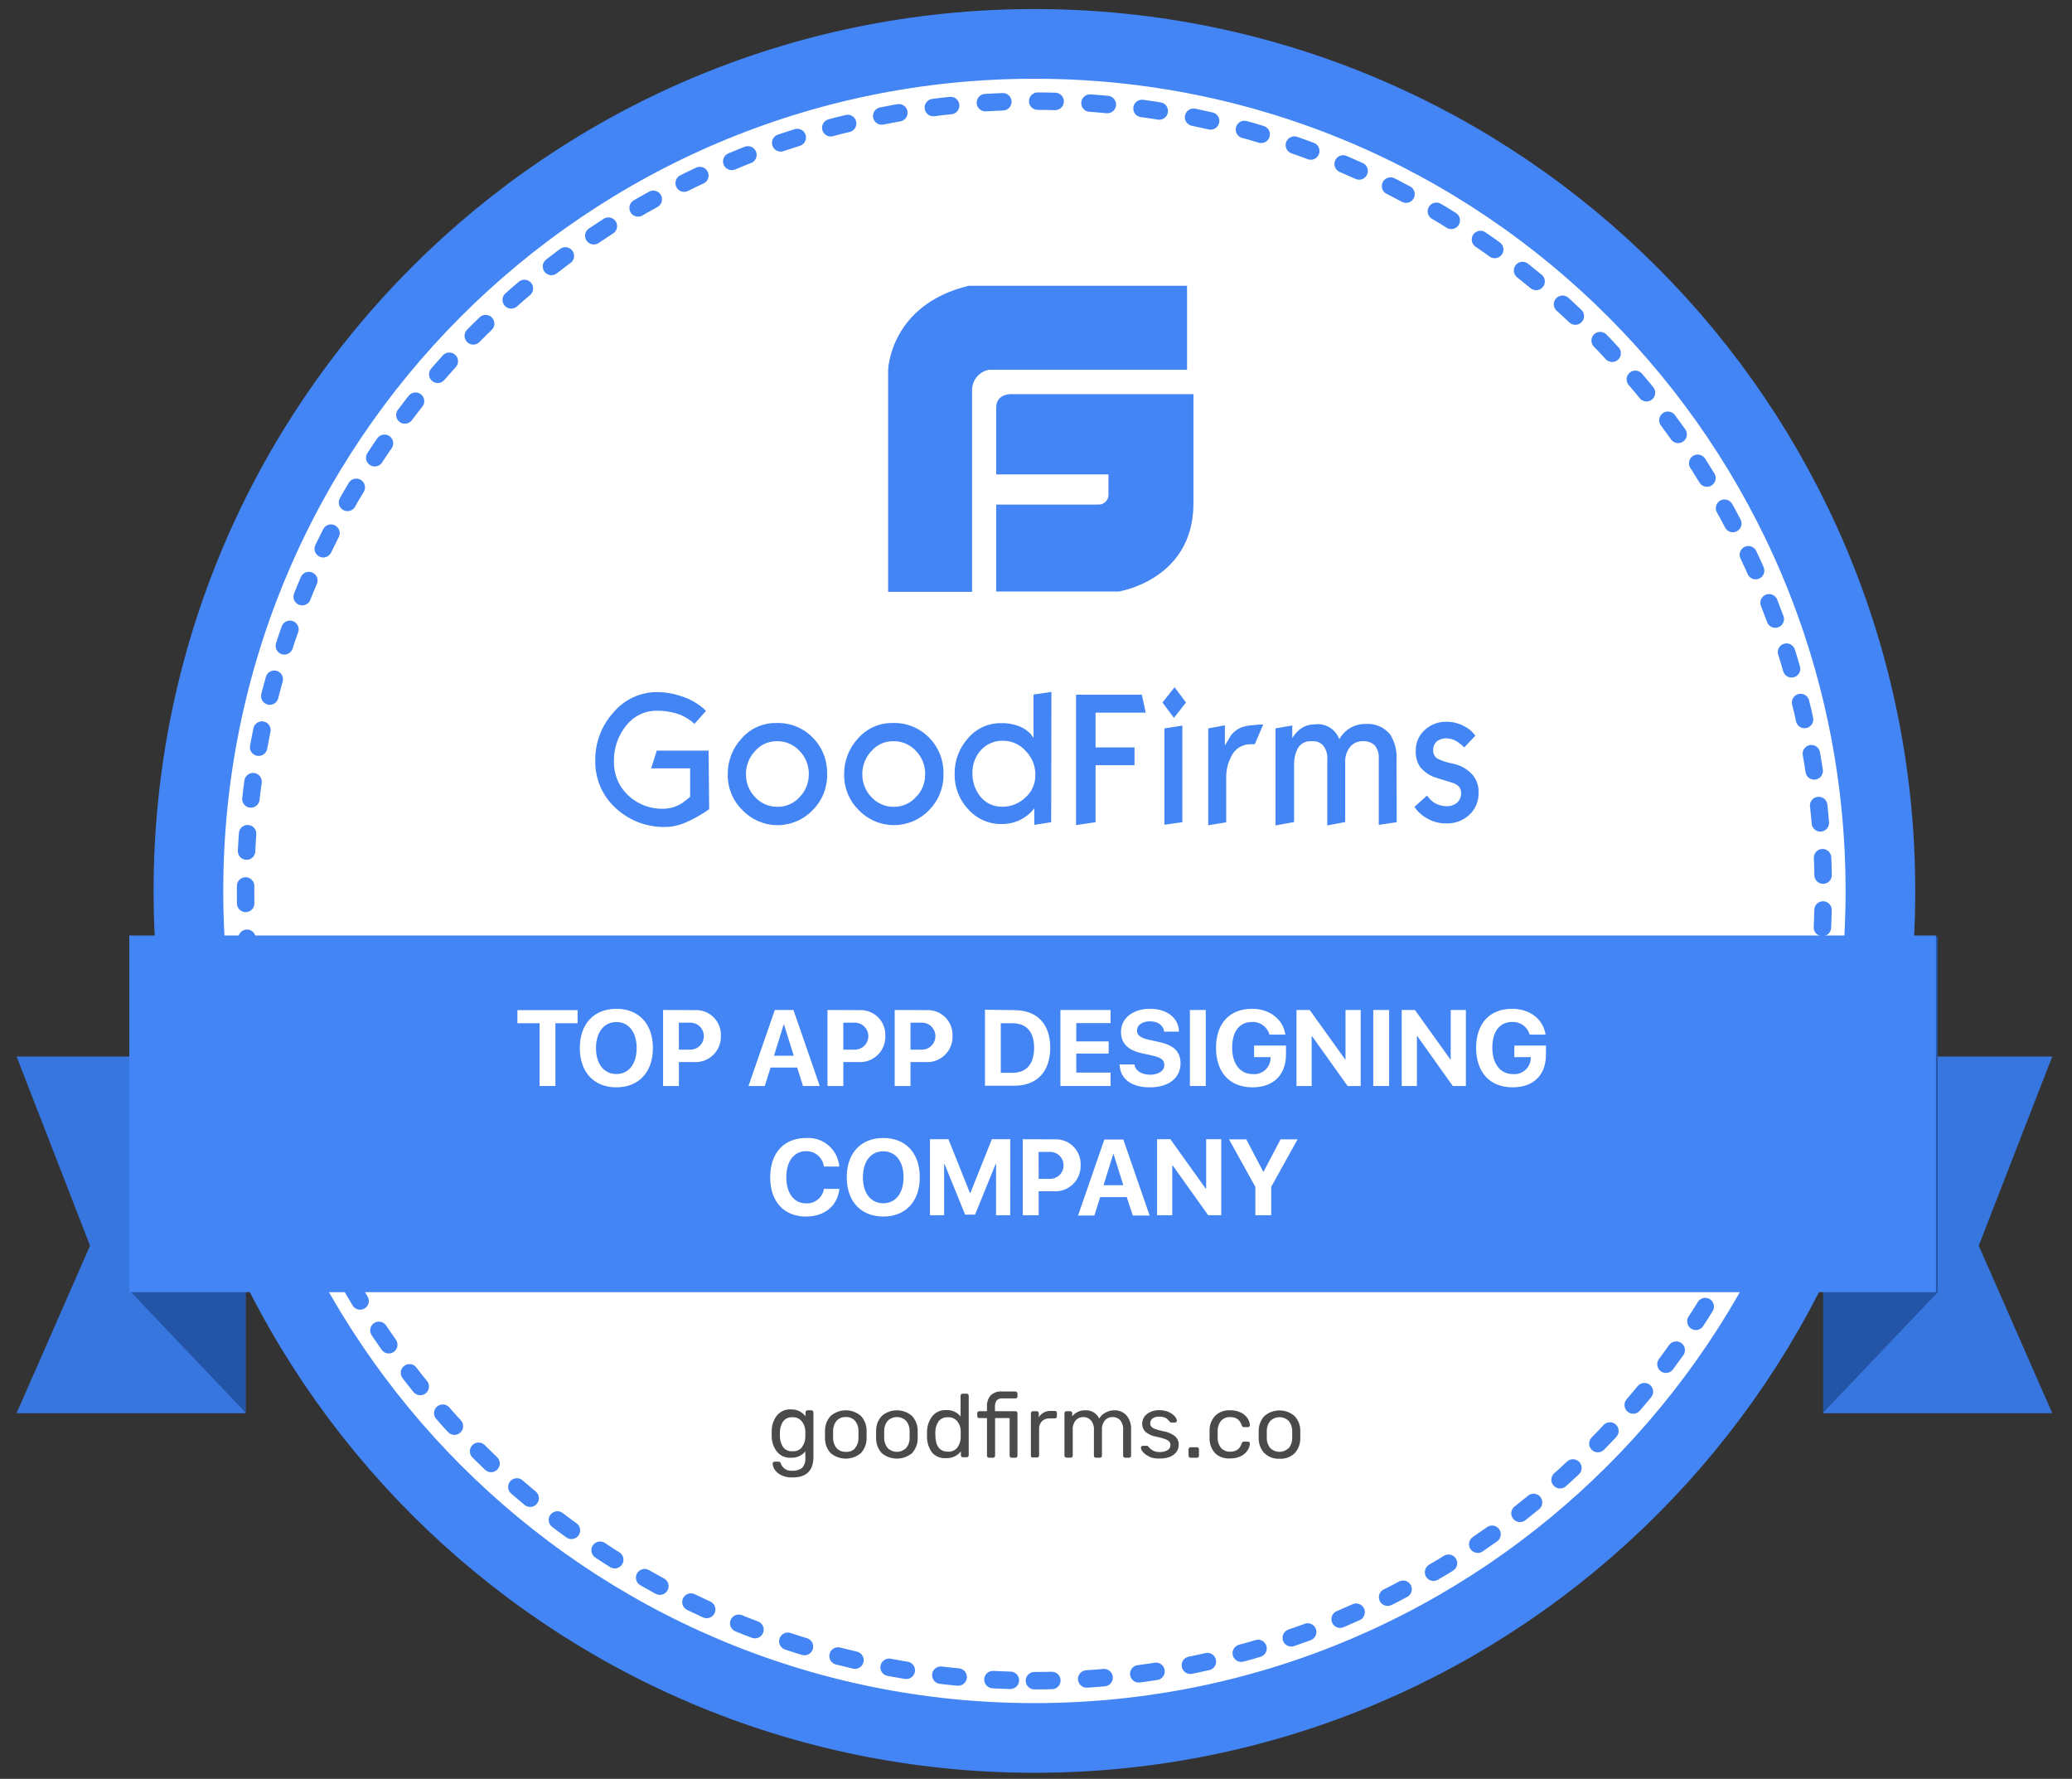 <svg width="240" height="206" viewBox="0 0 240 206" fill="none" xmlns="http://www.w3.org/2000/svg">
<rect x="0" y="0" width="240" height="206" fill="#333333" stroke="none"/>
<path d="M119.817 201.262C173.936 201.262 217.809 157.346 217.809 103.172C217.809 48.999 173.936 5.083 119.817 5.083C65.697 5.083 21.825 48.999 21.825 103.172C21.825 157.346 65.697 201.262 119.817 201.262Z" fill="white" stroke="#4385F4" stroke-width="8.07" stroke-miterlimit="10"/>
<path d="M119.817 194.631C170.28 194.631 211.188 153.684 211.188 103.172C211.188 52.661 170.28 11.714 119.817 11.714C69.354 11.714 28.445 52.661 28.445 103.172C28.445 153.684 69.354 194.631 119.817 194.631Z" stroke="#4385F4" stroke-width="2.02" stroke-miterlimit="10" stroke-linecap="round" stroke-dasharray="2.02 4.04 2.02 4.04 2.02 4.04"/>
<path d="M171.259 91.825C171.273 92.3 171.184 92.773 171 93.211C170.815 93.649 170.539 94.042 170.19 94.363C169.458 95.038 168.488 95.394 167.495 95.353C166.723 95.362 165.964 95.162 165.297 94.774C164.709 94.453 164.207 93.996 163.833 93.439L165.297 92.126C165.386 92.262 165.486 92.39 165.598 92.507C165.844 92.779 166.145 92.995 166.481 93.141C166.817 93.288 167.18 93.362 167.546 93.358C167.997 93.386 168.441 93.236 168.783 92.94C168.941 92.795 169.064 92.616 169.142 92.417C169.221 92.217 169.253 92.002 169.238 91.789C169.238 91.224 168.879 90.835 168.168 90.63C166.755 90.197 165.971 89.955 165.891 89.896C165.342 89.646 164.858 89.272 164.477 88.803C164.124 88.249 163.953 87.597 163.986 86.94C163.977 86.487 164.066 86.038 164.246 85.622C164.427 85.207 164.696 84.836 165.034 84.534C165.711 83.904 166.607 83.563 167.531 83.581C168.238 83.574 168.936 83.745 169.56 84.08C170.091 84.332 170.55 84.716 170.893 85.195L169.604 86.552C169.419 86.361 169.215 86.189 168.996 86.038C168.591 85.713 168.093 85.525 167.575 85.503C167.197 85.485 166.822 85.588 166.506 85.796C166.342 85.917 166.211 86.077 166.124 86.261C166.037 86.446 165.997 86.649 166.008 86.852C165.991 87.047 166.028 87.242 166.113 87.418C166.198 87.593 166.329 87.743 166.491 87.85C167.058 88.129 167.662 88.325 168.285 88.429C169.102 88.594 169.851 88.997 170.439 89.588C170.724 89.883 170.945 90.234 171.086 90.62C171.227 91.005 171.286 91.416 171.259 91.825ZM161.782 95.214L159.702 95.522V87.857C159.748 87.304 159.583 86.754 159.241 86.317C159.055 86.146 158.836 86.015 158.598 85.932C158.36 85.849 158.108 85.815 157.856 85.833C157.523 85.82 157.193 85.899 156.901 86.061C156.61 86.222 156.368 86.46 156.201 86.75C155.956 87.144 155.821 87.598 155.813 88.063V95.199L153.74 95.588V87.909C153.778 87.355 153.617 86.806 153.286 86.361C153.133 86.185 152.942 86.046 152.728 85.955C152.514 85.863 152.281 85.822 152.049 85.833H151.851C151.525 85.814 151.2 85.892 150.919 86.058C150.637 86.224 150.411 86.469 150.269 86.764C150.001 87.319 149.873 87.931 149.895 88.547V95.199L147.742 95.588V84.351L149.683 84.014V85.481C149.861 85.19 150.072 84.922 150.313 84.681C150.568 84.427 150.871 84.226 151.204 84.09C151.537 83.954 151.894 83.885 152.254 83.889C152.859 83.799 153.476 83.921 154.001 84.235C154.525 84.55 154.925 85.036 155.132 85.613C155.43 85.063 155.873 84.607 156.413 84.294C156.953 83.981 157.569 83.823 158.193 83.838C158.729 83.797 159.267 83.888 159.761 84.101C160.255 84.314 160.689 84.644 161.028 85.063C161.576 85.938 161.833 86.966 161.76 87.997L161.782 95.214ZM146.321 83.904L145.34 86.185C145.211 86.176 145.081 86.176 144.952 86.185C144.751 86.185 144.55 86.2 144.351 86.229C144.125 86.276 143.906 86.353 143.7 86.456C143.194 86.729 142.796 87.166 142.572 87.696C142.211 88.407 142.025 89.194 142.03 89.992V95.229L139.95 95.566V84.351L141.876 83.999V86.332C142.118 85.928 142.381 85.525 142.608 85.107C142.939 84.709 143.365 84.401 143.846 84.212C144.295 84.07 144.76 83.989 145.23 83.97C145.591 83.915 145.956 83.893 146.321 83.904ZM136.954 95.214L134.874 95.507V84.351L136.954 84.028V95.214ZM137.372 81.351L135.98 83.134L134.647 81.351L136.054 79.584L137.372 81.351ZM132.707 82.525H126.899V86.552H131.41V88.613H126.899V95.214L124.636 95.552V80.449H132.26L132.707 82.525ZM119.927 89.801C119.941 89.275 119.849 88.751 119.655 88.262C119.461 87.773 119.17 87.328 118.799 86.955C118.474 86.59 118.075 86.296 117.63 86.094C117.185 85.892 116.702 85.785 116.213 85.781C115.722 85.764 115.232 85.854 114.779 86.047C114.326 86.24 113.92 86.53 113.592 86.896C112.962 87.61 112.622 88.534 112.639 89.486C112.602 90.518 112.949 91.527 113.614 92.317C113.92 92.674 114.301 92.959 114.73 93.15C115.16 93.342 115.626 93.436 116.096 93.424C117.072 93.431 118.012 93.064 118.726 92.397C119.103 92.079 119.405 91.681 119.611 91.232C119.818 90.784 119.923 90.295 119.919 89.801H119.927ZM121.758 95.214L119.802 95.522V93.608L119.385 94.092C119.015 94.438 118.599 94.73 118.147 94.957C117.483 95.27 116.757 95.431 116.023 95.427C115.293 95.438 114.568 95.29 113.9 94.996C113.231 94.701 112.634 94.265 112.149 93.718C111.115 92.621 110.549 91.163 110.574 89.654C110.545 88.115 111.103 86.623 112.134 85.481C112.606 84.927 113.194 84.484 113.856 84.184C114.518 83.884 115.238 83.733 115.964 83.742C116.741 83.726 117.512 83.873 118.227 84.175C118.66 84.376 119.052 84.654 119.385 84.997C119.495 85.143 119.604 85.305 119.714 85.444V80.434L121.787 80.126L121.758 95.214ZM107.161 89.691C107.175 89.186 107.087 88.684 106.903 88.215C106.719 87.745 106.444 87.316 106.092 86.955C105.757 86.59 105.347 86.301 104.891 86.107C104.435 85.914 103.943 85.82 103.448 85.833C102.968 85.829 102.493 85.931 102.056 86.131C101.62 86.331 101.232 86.625 100.921 86.992C100.247 87.707 99.875 88.656 99.882 89.64C99.867 90.634 100.246 91.594 100.936 92.309C101.269 92.671 101.675 92.959 102.127 93.152C102.579 93.345 103.067 93.441 103.558 93.432C104.032 93.435 104.502 93.338 104.936 93.147C105.37 92.956 105.759 92.676 106.077 92.324C106.426 91.981 106.701 91.571 106.886 91.118C107.071 90.666 107.162 90.18 107.154 89.691H107.161ZM109.285 89.691C109.296 90.456 109.153 91.215 108.866 91.924C108.58 92.634 108.154 93.278 107.615 93.82C107.089 94.369 106.457 94.805 105.758 95.103C105.059 95.4 104.307 95.554 103.547 95.554C102.787 95.554 102.035 95.4 101.336 95.103C100.637 94.805 100.005 94.369 99.479 93.82C98.927 93.282 98.491 92.636 98.199 91.921C97.906 91.207 97.764 90.441 97.779 89.669C97.76 88.119 98.343 86.623 99.405 85.495C99.9 84.929 100.513 84.478 101.199 84.173C101.886 83.868 102.631 83.716 103.382 83.728C104.17 83.699 104.954 83.835 105.686 84.128C106.417 84.421 107.08 84.865 107.63 85.429C108.176 85.985 108.604 86.646 108.887 87.373C109.17 88.099 109.303 88.875 109.278 89.654L109.285 89.691ZM93.686 89.691C93.697 89.187 93.609 88.685 93.425 88.216C93.242 87.746 92.967 87.317 92.616 86.955C92.28 86.59 91.869 86.301 91.412 86.107C90.954 85.914 90.461 85.82 89.965 85.833C89.486 85.83 89.012 85.932 88.577 86.132C88.141 86.332 87.755 86.626 87.446 86.992C86.772 87.707 86.399 88.656 86.406 89.64C86.391 90.634 86.77 91.594 87.46 92.309C87.792 92.671 88.197 92.958 88.647 93.152C89.098 93.345 89.585 93.441 90.075 93.432C90.55 93.436 91.021 93.34 91.457 93.149C91.892 92.958 92.282 92.677 92.602 92.324C92.947 91.979 93.22 91.569 93.405 91.116C93.59 90.664 93.683 90.18 93.678 89.691H93.686ZM95.809 89.691C95.82 90.457 95.677 91.217 95.389 91.926C95.101 92.635 94.674 93.28 94.132 93.82C93.607 94.369 92.976 94.806 92.277 95.105C91.579 95.403 90.827 95.557 90.068 95.557C89.308 95.557 88.557 95.403 87.858 95.105C87.16 94.806 86.529 94.369 86.003 93.82C85.448 93.283 85.011 92.638 84.717 91.923C84.423 91.209 84.28 90.441 84.296 89.669C84.277 88.119 84.86 86.623 85.922 85.495C86.419 84.929 87.032 84.477 87.72 84.172C88.408 83.867 89.154 83.715 89.906 83.728C90.694 83.699 91.478 83.836 92.21 84.129C92.941 84.422 93.604 84.865 94.154 85.429C94.7 85.985 95.128 86.646 95.411 87.373C95.694 88.099 95.827 88.875 95.802 89.654L95.809 89.691ZM82.143 93.71C81.792 93.953 81.528 94.129 81.338 94.239C80.734 94.619 80.102 94.952 79.448 95.236C78.726 95.56 77.947 95.74 77.156 95.764C74.989 95.837 72.881 95.046 71.297 93.564C70.534 92.868 69.93 92.016 69.526 91.065C69.121 90.115 68.926 89.088 68.953 88.055C68.924 86.001 69.678 84.012 71.062 82.495C71.691 81.749 72.476 81.151 73.363 80.745C74.249 80.339 75.214 80.135 76.189 80.148C77.096 80.157 77.996 80.31 78.855 80.603C79.952 80.938 80.956 81.525 81.784 82.319L80.437 83.83C79.818 83.242 79.063 82.816 78.24 82.591C77.539 82.393 76.814 82.297 76.087 82.305C75.403 82.299 74.727 82.451 74.111 82.748C73.495 83.046 72.956 83.481 72.534 84.021C71.585 85.184 71.081 86.649 71.114 88.151C71.093 88.885 71.228 89.615 71.508 90.293C71.788 90.972 72.208 91.584 72.74 92.09C73.291 92.612 73.941 93.021 74.651 93.29C75.362 93.56 76.118 93.685 76.877 93.659C77.634 93.64 78.371 93.414 79.009 93.006C79.617 92.537 79.924 92.317 79.939 92.273V88.98H75.42L76.072 86.926H82.077L82.143 93.71Z" fill="#4385F4"/>
<path d="M117.363 45.645C117.363 45.645 115.393 45.447 115.393 47.193V54.938H128.393V57.263C128.399 57.42 128.373 57.577 128.315 57.722C128.258 57.868 128.17 58 128.058 58.11C127.946 58.22 127.813 58.305 127.666 58.36C127.519 58.415 127.363 58.439 127.207 58.43H115.393V68.5H129.572C129.572 68.5 138.156 67.188 138.236 58.43V45.645H117.363ZM137.496 33.095H112.207C103.06 35.295 102.87 42.865 102.87 42.865V68.537H112.596V45.161C112.599 44.605 112.796 44.068 113.151 43.641C113.506 43.215 113.999 42.925 114.544 42.821H137.496V33.095Z" fill="#4385F4"/>
<path d="M237.715 122.346H211.188V163.656H237.715L229.198 144.255L237.715 122.346Z" fill="#3876DF"/>
<path d="M1.919 122.346H28.446V163.656H1.919L10.429 144.255L1.919 122.346Z" fill="#3876DF"/>
<path d="M224.452 108.329L211.188 122.28V163.582L224.452 149.639V108.329Z" fill="#2354A6"/>
<path d="M15.182 108.329L28.445 122.28V163.582L15.182 149.639V108.329Z" fill="#2354A6"/>
<path d="M149.251 167.734C149.535 167.396 149.686 166.965 149.676 166.524C149.676 166.458 149.676 166.326 149.676 166.135C149.676 165.944 149.676 165.805 149.676 165.739C149.685 165.297 149.534 164.867 149.251 164.529C148.968 164.26 148.593 164.111 148.204 164.111C147.814 164.111 147.439 164.26 147.156 164.529C146.873 164.867 146.722 165.297 146.732 165.739V166.502C146.721 166.943 146.872 167.374 147.156 167.712C147.439 167.98 147.814 168.13 148.204 168.13C148.593 168.13 148.968 167.98 149.251 167.712V167.734ZM146.453 168.291C146.024 167.824 145.788 167.21 145.794 166.575V166.135V165.687C145.791 165.054 146.029 164.442 146.461 163.978C146.946 163.562 147.564 163.333 148.204 163.333C148.843 163.333 149.461 163.562 149.947 163.978C150.381 164.441 150.62 165.053 150.613 165.687C150.613 165.841 150.613 165.988 150.613 166.135C150.613 166.282 150.613 166.428 150.613 166.575C150.621 167.209 150.388 167.823 149.961 168.291C149.728 168.513 149.451 168.684 149.149 168.794C148.846 168.903 148.525 168.95 148.204 168.929C147.887 168.947 147.571 168.9 147.273 168.79C146.976 168.68 146.704 168.511 146.475 168.291H146.453ZM140.755 168.291C140.536 168.055 140.366 167.778 140.254 167.476C140.143 167.174 140.091 166.853 140.104 166.531V166.12V165.702C140.081 165.054 140.315 164.424 140.755 163.949C140.985 163.732 141.257 163.563 141.554 163.455C141.852 163.346 142.168 163.3 142.484 163.318C142.916 163.305 143.346 163.395 143.736 163.582C144.047 163.729 144.312 163.957 144.505 164.242C144.662 164.476 144.755 164.747 144.776 165.027C144.78 165.059 144.776 165.091 144.764 165.12C144.753 165.149 144.734 165.176 144.71 165.196C144.688 165.219 144.662 165.237 144.633 165.25C144.604 165.263 144.573 165.269 144.542 165.269H144.088C144.03 165.274 143.974 165.258 143.927 165.225C143.885 165.171 143.851 165.112 143.824 165.049C143.739 164.755 143.559 164.496 143.311 164.316C143.065 164.166 142.779 164.092 142.491 164.103C142.3 164.094 142.11 164.125 141.932 164.194C141.754 164.264 141.592 164.37 141.458 164.507C141.175 164.853 141.026 165.291 141.041 165.739V166.472C141.024 166.921 141.172 167.359 141.458 167.705C141.592 167.841 141.754 167.947 141.932 168.017C142.11 168.086 142.3 168.117 142.491 168.108C142.782 168.121 143.07 168.047 143.319 167.895C143.562 167.712 143.739 167.455 143.824 167.162C143.849 167.1 143.884 167.043 143.927 166.993C143.974 166.96 144.03 166.945 144.088 166.949H144.542C144.604 166.95 144.664 166.973 144.71 167.015C144.734 167.036 144.752 167.062 144.764 167.091C144.775 167.121 144.779 167.152 144.776 167.184C144.755 167.462 144.661 167.73 144.505 167.961C144.311 168.247 144.046 168.477 143.736 168.629C143.346 168.816 142.916 168.906 142.484 168.893C142.171 168.917 141.856 168.878 141.559 168.777C141.262 168.676 140.989 168.516 140.755 168.306V168.291ZM137.738 168.746C137.716 168.724 137.699 168.697 137.688 168.668C137.677 168.639 137.671 168.608 137.672 168.577V167.844C137.672 167.779 137.695 167.716 137.738 167.668C137.759 167.644 137.785 167.625 137.814 167.612C137.843 167.599 137.875 167.593 137.906 167.595H138.639C138.671 167.593 138.702 167.599 138.731 167.612C138.76 167.625 138.786 167.644 138.807 167.668C138.85 167.716 138.873 167.779 138.873 167.844V168.577C138.874 168.608 138.869 168.639 138.857 168.668C138.846 168.697 138.829 168.724 138.807 168.746C138.785 168.768 138.759 168.785 138.73 168.796C138.701 168.808 138.67 168.813 138.639 168.812H137.906C137.846 168.818 137.785 168.799 137.738 168.761V168.746ZM133.124 168.68C132.843 168.561 132.593 168.381 132.392 168.152C132.26 168.016 132.176 167.841 132.15 167.653C132.149 167.622 132.155 167.592 132.167 167.564C132.18 167.536 132.199 167.511 132.223 167.492C132.269 167.455 132.326 167.435 132.384 167.433H132.816C132.847 167.424 132.88 167.424 132.912 167.433C132.951 167.458 132.986 167.491 133.014 167.528C133.162 167.713 133.343 167.867 133.549 167.983C133.793 168.107 134.066 168.165 134.34 168.152C134.651 168.166 134.961 168.092 135.233 167.939C135.338 167.879 135.425 167.791 135.484 167.685C135.543 167.579 135.573 167.459 135.57 167.338C135.576 167.187 135.523 167.04 135.424 166.927C135.286 166.798 135.121 166.702 134.94 166.648C134.616 166.533 134.283 166.442 133.944 166.377C133.475 166.307 133.034 166.109 132.67 165.805C132.546 165.678 132.449 165.528 132.384 165.363C132.32 165.198 132.29 165.021 132.296 164.844C132.302 164.583 132.381 164.329 132.523 164.11C132.692 163.857 132.928 163.656 133.205 163.531C133.538 163.371 133.904 163.293 134.274 163.304C134.657 163.293 135.037 163.368 135.387 163.524C135.653 163.639 135.891 163.812 136.083 164.03C136.21 164.165 136.292 164.337 136.317 164.521C136.316 164.55 136.309 164.579 136.296 164.606C136.283 164.632 136.266 164.656 136.244 164.675C136.199 164.714 136.142 164.735 136.083 164.734H135.695C135.653 164.736 135.611 164.727 135.573 164.708C135.536 164.689 135.504 164.66 135.482 164.624C135.365 164.492 135.27 164.389 135.189 164.316C135.088 164.231 134.971 164.169 134.845 164.132C134.661 164.072 134.467 164.044 134.274 164.052C133.999 164.035 133.726 164.11 133.497 164.264C133.411 164.33 133.341 164.416 133.294 164.514C133.247 164.612 133.224 164.72 133.226 164.829C133.225 164.961 133.266 165.09 133.344 165.196C133.461 165.325 133.61 165.421 133.776 165.475C134.085 165.589 134.404 165.677 134.728 165.739C135.236 165.811 135.715 166.016 136.119 166.333C136.255 166.457 136.362 166.609 136.433 166.779C136.504 166.949 136.537 167.132 136.53 167.316C136.534 167.604 136.447 167.887 136.281 168.123C136.093 168.377 135.84 168.575 135.548 168.695C135.168 168.842 134.762 168.911 134.354 168.9C133.934 168.932 133.513 168.864 133.124 168.702V168.68ZM123.361 168.746C123.34 168.724 123.323 168.697 123.312 168.668C123.3 168.639 123.295 168.608 123.295 168.577V163.663C123.294 163.632 123.299 163.601 123.31 163.572C123.322 163.542 123.339 163.516 123.361 163.494C123.382 163.47 123.408 163.451 123.437 163.438C123.466 163.426 123.498 163.42 123.53 163.421H123.969C124 163.419 124.031 163.425 124.059 163.438C124.087 163.451 124.111 163.47 124.13 163.494C124.153 163.516 124.17 163.542 124.181 163.572C124.193 163.601 124.198 163.632 124.196 163.663V164.015C124.376 163.789 124.606 163.608 124.868 163.487C125.13 163.366 125.417 163.308 125.705 163.318C126.039 163.297 126.372 163.377 126.66 163.547C126.948 163.717 127.18 163.969 127.324 164.272C127.496 163.976 127.75 163.736 128.056 163.582C128.371 163.404 128.727 163.313 129.089 163.318C129.347 163.311 129.604 163.359 129.843 163.459C130.082 163.559 130.296 163.708 130.473 163.898C130.861 164.368 131.055 164.969 131.015 165.577V168.577C131.015 168.608 131.01 168.639 130.999 168.668C130.987 168.697 130.97 168.724 130.949 168.746C130.926 168.769 130.898 168.786 130.868 168.797C130.838 168.809 130.805 168.814 130.773 168.812H130.334C130.301 168.814 130.269 168.809 130.239 168.797C130.209 168.786 130.181 168.769 130.158 168.746C130.136 168.724 130.119 168.697 130.108 168.668C130.097 168.639 130.091 168.608 130.092 168.577V165.643C130.134 165.218 130.011 164.792 129.748 164.455C129.631 164.336 129.49 164.242 129.335 164.18C129.18 164.119 129.014 164.09 128.847 164.096C128.687 164.094 128.528 164.127 128.382 164.191C128.235 164.256 128.104 164.351 127.997 164.47C127.727 164.798 127.598 165.22 127.638 165.643V168.577C127.639 168.608 127.634 168.639 127.623 168.668C127.611 168.697 127.594 168.724 127.572 168.746C127.55 168.768 127.524 168.785 127.495 168.796C127.466 168.808 127.435 168.813 127.404 168.812H126.95C126.918 168.814 126.886 168.809 126.855 168.797C126.825 168.786 126.797 168.769 126.774 168.746C126.753 168.724 126.736 168.697 126.724 168.668C126.713 168.639 126.708 168.608 126.708 168.577V165.643C126.748 165.218 126.619 164.794 126.349 164.463C126.235 164.343 126.097 164.249 125.945 164.186C125.792 164.123 125.628 164.092 125.463 164.096C125.304 164.095 125.146 164.127 125 164.19C124.854 164.253 124.722 164.346 124.614 164.463C124.344 164.791 124.215 165.213 124.255 165.636V168.57C124.256 168.601 124.251 168.632 124.239 168.661C124.228 168.69 124.21 168.716 124.188 168.738C124.167 168.76 124.14 168.778 124.111 168.789C124.082 168.8 124.052 168.806 124.021 168.805H123.559C123.528 168.805 123.497 168.8 123.468 168.789C123.439 168.777 123.413 168.76 123.391 168.739L123.361 168.746ZM119.472 168.746C119.451 168.724 119.434 168.697 119.423 168.668C119.411 168.639 119.406 168.608 119.407 168.577V163.67C119.406 163.606 119.43 163.543 119.472 163.494C119.517 163.449 119.577 163.422 119.641 163.421H120.08C120.113 163.419 120.146 163.425 120.177 163.438C120.207 163.45 120.234 163.47 120.256 163.494C120.279 163.518 120.296 163.545 120.307 163.575C120.319 163.606 120.324 163.638 120.322 163.67V164.125C120.474 163.879 120.692 163.68 120.951 163.55C121.209 163.421 121.499 163.366 121.787 163.392H122.19C122.222 163.39 122.254 163.395 122.284 163.406C122.315 163.418 122.342 163.435 122.365 163.458C122.388 163.481 122.405 163.508 122.415 163.539C122.425 163.569 122.428 163.602 122.424 163.634V164.015C122.426 164.047 122.421 164.079 122.41 164.108C122.4 164.138 122.382 164.165 122.36 164.188C122.338 164.211 122.312 164.229 122.282 164.241C122.253 164.253 122.221 164.258 122.19 164.257H121.574C121.411 164.249 121.247 164.274 121.094 164.33C120.94 164.387 120.8 164.474 120.681 164.587C120.57 164.709 120.485 164.851 120.43 165.006C120.374 165.161 120.35 165.325 120.359 165.489V168.548C120.357 168.612 120.331 168.672 120.285 168.717C120.237 168.76 120.174 168.783 120.11 168.783H119.641C119.584 168.797 119.524 168.789 119.472 168.761V168.746ZM114.39 168.746C114.368 168.724 114.351 168.697 114.34 168.668C114.329 168.639 114.323 168.608 114.324 168.577V164.22H113.43C113.369 164.221 113.31 164.2 113.262 164.162C113.24 164.139 113.223 164.113 113.212 164.084C113.201 164.055 113.195 164.024 113.196 163.993V163.663C113.194 163.632 113.199 163.601 113.211 163.572C113.222 163.542 113.24 163.516 113.262 163.494C113.283 163.47 113.309 163.451 113.338 163.438C113.367 163.426 113.399 163.42 113.43 163.421H114.324V162.908C114.291 162.436 114.437 161.97 114.734 161.602C114.911 161.433 115.123 161.305 115.354 161.225C115.585 161.145 115.831 161.116 116.074 161.14H117.627C117.657 161.14 117.688 161.146 117.715 161.159C117.743 161.172 117.768 161.19 117.788 161.213C117.81 161.236 117.827 161.262 117.838 161.291C117.849 161.32 117.855 161.351 117.854 161.382V161.712C117.855 161.743 117.85 161.774 117.839 161.803C117.828 161.832 117.81 161.859 117.788 161.881C117.744 161.921 117.686 161.942 117.627 161.939H116.096C115.973 161.926 115.849 161.942 115.734 161.986C115.618 162.029 115.514 162.098 115.43 162.189C115.29 162.42 115.226 162.689 115.247 162.959V163.421H117.627C117.658 163.419 117.688 163.425 117.716 163.438C117.745 163.451 117.769 163.47 117.788 163.494C117.81 163.516 117.828 163.542 117.839 163.572C117.85 163.601 117.855 163.632 117.854 163.663V168.577C117.855 168.608 117.849 168.639 117.838 168.668C117.827 168.697 117.81 168.724 117.788 168.746C117.768 168.768 117.743 168.786 117.715 168.797C117.687 168.808 117.657 168.814 117.627 168.812H117.18C117.149 168.813 117.118 168.808 117.089 168.796C117.06 168.785 117.034 168.768 117.012 168.746C116.99 168.724 116.973 168.697 116.962 168.668C116.95 168.639 116.945 168.608 116.946 168.577V164.22H115.261V168.577C115.262 168.609 115.256 168.641 115.244 168.67C115.231 168.699 115.212 168.725 115.188 168.746C115.166 168.768 115.14 168.786 115.111 168.797C115.082 168.809 115.051 168.814 115.02 168.812H114.573C114.54 168.817 114.507 168.815 114.476 168.806C114.444 168.797 114.415 168.782 114.39 168.761V168.746ZM110.889 167.624C111.136 167.293 111.272 166.893 111.277 166.48C111.277 166.406 111.277 166.274 111.277 166.084C111.277 165.893 111.277 165.761 111.277 165.68C111.274 165.281 111.134 164.896 110.882 164.587C110.749 164.431 110.582 164.308 110.394 164.228C110.206 164.148 110.002 164.113 109.798 164.125C109.593 164.109 109.387 164.144 109.198 164.226C109.009 164.307 108.843 164.434 108.714 164.595C108.471 164.957 108.341 165.383 108.34 165.819V166.12C108.34 167.448 108.831 168.108 109.805 168.108C110.01 168.122 110.216 168.087 110.404 168.006C110.593 167.924 110.759 167.798 110.889 167.639V167.624ZM107.959 168.211C107.583 167.692 107.378 167.069 107.374 166.428V165.805C107.379 165.165 107.587 164.544 107.967 164.03C108.158 163.785 108.406 163.59 108.69 163.462C108.973 163.335 109.283 163.278 109.593 163.296C109.909 163.276 110.226 163.332 110.517 163.46C110.807 163.587 111.063 163.783 111.263 164.03V161.631C111.264 161.568 111.29 161.507 111.336 161.463C111.358 161.441 111.384 161.424 111.413 161.413C111.442 161.401 111.473 161.396 111.504 161.397H111.973C112.004 161.396 112.035 161.401 112.064 161.412C112.093 161.424 112.119 161.441 112.141 161.463C112.163 161.485 112.18 161.511 112.192 161.54C112.203 161.569 112.208 161.6 112.207 161.631V168.519C112.208 168.55 112.203 168.581 112.192 168.61C112.18 168.639 112.163 168.665 112.141 168.687C112.119 168.709 112.093 168.726 112.064 168.738C112.035 168.749 112.004 168.754 111.973 168.753H111.526C111.495 168.755 111.464 168.75 111.435 168.739C111.406 168.727 111.38 168.71 111.358 168.687C111.319 168.64 111.298 168.58 111.299 168.519V168.071C111.099 168.331 110.84 168.537 110.542 168.674C110.245 168.811 109.919 168.873 109.593 168.856C109.292 168.885 108.99 168.843 108.709 168.733C108.428 168.623 108.176 168.45 107.974 168.225L107.959 168.211ZM104.935 167.719C105.219 167.381 105.37 166.951 105.36 166.509C105.36 166.443 105.36 166.311 105.36 166.12C105.36 165.929 105.36 165.79 105.36 165.724C105.369 165.283 105.218 164.853 104.935 164.514C104.652 164.246 104.277 164.096 103.887 164.096C103.498 164.096 103.123 164.246 102.84 164.514C102.557 164.853 102.406 165.283 102.415 165.724V166.502C102.405 166.943 102.556 167.374 102.84 167.712C103.123 167.98 103.498 168.13 103.887 168.13C104.277 168.13 104.652 167.98 104.935 167.712V167.719ZM102.13 168.277C101.706 167.806 101.473 167.194 101.478 166.56V166.12V165.673C101.474 165.039 101.713 164.428 102.144 163.964C102.63 163.547 103.248 163.319 103.887 163.319C104.527 163.319 105.145 163.547 105.631 163.964C106.062 164.428 106.3 165.039 106.297 165.673C106.297 165.827 106.297 165.974 106.297 166.12C106.297 166.267 106.297 166.414 106.297 166.56C106.302 167.194 106.069 167.806 105.645 168.277C105.152 168.688 104.53 168.914 103.887 168.914C103.245 168.914 102.623 168.688 102.13 168.277ZM99.017 167.719C99.302 167.382 99.451 166.95 99.435 166.509C99.435 166.443 99.435 166.311 99.435 166.12C99.435 165.929 99.435 165.79 99.435 165.724C99.45 165.283 99.301 164.852 99.017 164.514C98.883 164.373 98.72 164.263 98.539 164.191C98.358 164.118 98.164 164.086 97.97 164.096C97.775 164.086 97.579 164.119 97.398 164.191C97.216 164.263 97.051 164.373 96.915 164.514C96.637 164.855 96.489 165.284 96.498 165.724V166.502C96.488 166.942 96.636 167.371 96.915 167.712C97.051 167.853 97.216 167.963 97.398 168.035C97.579 168.107 97.775 168.139 97.97 168.13C98.165 168.145 98.361 168.117 98.544 168.048C98.728 167.98 98.894 167.873 99.032 167.734L99.017 167.719ZM96.212 168.277C95.785 167.808 95.552 167.194 95.56 166.56V166.12V165.673C95.554 165.038 95.793 164.426 96.227 163.964C96.712 163.547 97.331 163.319 97.97 163.319C98.609 163.319 99.227 163.547 99.713 163.964C100.144 164.428 100.383 165.039 100.379 165.673C100.379 165.827 100.379 165.974 100.379 166.12C100.379 166.267 100.379 166.414 100.379 166.56C100.382 167.195 100.146 167.807 99.72 168.277C99.228 168.689 98.608 168.915 97.966 168.915C97.325 168.915 96.704 168.689 96.212 168.277ZM92.88 167.587C93.131 167.261 93.272 166.862 93.283 166.45C93.283 166.384 93.283 166.267 93.283 166.084C93.283 165.9 93.283 165.797 93.283 165.731C93.272 165.322 93.131 164.926 92.88 164.602C92.749 164.441 92.582 164.314 92.392 164.231C92.202 164.148 91.995 164.111 91.789 164.125C91.584 164.107 91.377 164.142 91.189 164.225C91.001 164.309 90.837 164.438 90.712 164.602C90.47 164.962 90.34 165.386 90.338 165.819V166.37C90.34 166.803 90.47 167.227 90.712 167.587C90.837 167.75 91.002 167.879 91.19 167.961C91.378 168.043 91.584 168.076 91.789 168.057C91.996 168.076 92.205 168.045 92.397 167.965C92.59 167.886 92.76 167.761 92.894 167.602L92.88 167.587ZM90.434 170.8C90.135 170.65 89.882 170.422 89.701 170.14C89.58 169.945 89.509 169.723 89.496 169.494C89.497 169.434 89.521 169.377 89.562 169.333C89.608 169.291 89.668 169.268 89.731 169.267H90.185C90.213 169.265 90.24 169.268 90.267 169.277C90.293 169.286 90.318 169.3 90.338 169.318C90.391 169.362 90.43 169.421 90.448 169.487C90.54 169.754 90.72 169.982 90.958 170.132C91.197 170.283 91.479 170.348 91.759 170.316C92.17 170.349 92.579 170.232 92.909 169.986C93.05 169.827 93.156 169.641 93.22 169.439C93.284 169.236 93.306 169.023 93.283 168.812V168.079C93.08 168.324 92.823 168.519 92.532 168.646C92.24 168.774 91.923 168.831 91.606 168.812C91.293 168.831 90.981 168.775 90.695 168.647C90.41 168.519 90.159 168.324 89.965 168.079C89.583 167.564 89.379 166.938 89.386 166.296V165.724C89.381 165.085 89.584 164.462 89.965 163.949C90.158 163.703 90.409 163.507 90.695 163.379C90.981 163.251 91.293 163.195 91.606 163.216C91.932 163.201 92.258 163.266 92.554 163.405C92.85 163.544 93.108 163.754 93.305 164.015V163.568C93.304 163.503 93.328 163.44 93.371 163.392C93.415 163.346 93.475 163.32 93.539 163.318H93.986C94.049 163.32 94.11 163.346 94.154 163.392C94.197 163.44 94.22 163.503 94.22 163.568V168.702C94.22 170.294 93.422 171.093 91.811 171.093C91.34 171.118 90.871 171.022 90.448 170.815L90.434 170.8Z" fill="#4A4A4A"/>
<path d="M224.246 108.336H14.977V149.639H224.246V108.336Z" fill="#4385F4"/>
<path d="M62.501 125.764V118.495H59.931V116.977H66.903V118.495H64.332V125.764H62.501Z" fill="white"/>
<path d="M75.626 121.37C75.626 124.165 73.985 125.918 71.392 125.918C68.8 125.918 67.159 124.165 67.159 121.37C67.159 118.576 68.792 116.823 71.392 116.823C73.992 116.823 75.626 118.576 75.626 121.37ZM69.034 121.37C69.034 123.211 69.95 124.377 71.392 124.377C72.835 124.377 73.743 123.211 73.743 121.37C73.743 119.529 72.828 118.355 71.392 118.355C69.957 118.355 69.034 119.558 69.034 121.37Z" fill="white"/>
<path d="M80.459 116.977C80.862 116.951 81.265 117.011 81.643 117.153C82.021 117.295 82.364 117.515 82.651 117.799C82.938 118.083 83.162 118.424 83.308 118.801C83.454 119.177 83.519 119.58 83.499 119.984C83.51 120.393 83.436 120.799 83.281 121.177C83.126 121.556 82.894 121.897 82.599 122.18C82.305 122.463 81.954 122.682 81.571 122.821C81.187 122.961 80.779 123.019 80.371 122.991H78.636V125.764H76.805V116.962L80.459 116.977ZM78.636 121.554H79.969C80.382 121.554 80.779 121.389 81.072 121.096C81.364 120.803 81.528 120.406 81.528 119.991C81.528 119.577 81.364 119.179 81.072 118.886C80.779 118.593 80.382 118.429 79.969 118.429H78.628L78.636 121.554Z" fill="white"/>
<path d="M92.338 123.629H89.255L88.581 125.764H86.699L89.746 116.962H91.906L94.953 125.764H93.012L92.338 123.629ZM89.651 122.258H91.943L90.815 118.656H90.771L89.651 122.258Z" fill="white"/>
<path d="M99.509 116.977C99.911 116.951 100.315 117.011 100.692 117.153C101.07 117.295 101.414 117.515 101.701 117.799C101.988 118.083 102.211 118.424 102.357 118.801C102.503 119.177 102.568 119.58 102.548 119.984C102.559 120.393 102.485 120.799 102.33 121.177C102.175 121.556 101.943 121.897 101.649 122.18C101.354 122.463 101.004 122.682 100.62 122.821C100.236 122.961 99.828 123.019 99.421 122.991H97.685V125.764H95.847V116.962L99.509 116.977ZM97.685 121.554H99.018C99.432 121.554 99.828 121.389 100.121 121.096C100.413 120.803 100.578 120.406 100.578 119.991C100.578 119.577 100.413 119.179 100.121 118.886C99.828 118.593 99.432 118.429 99.018 118.429H97.678L97.685 121.554Z" fill="white"/>
<path d="M107.294 116.977C107.696 116.952 108.099 117.013 108.476 117.155C108.853 117.298 109.196 117.518 109.483 117.801C109.77 118.085 109.994 118.426 110.14 118.802C110.287 119.178 110.352 119.581 110.333 119.984C110.344 120.393 110.27 120.8 110.115 121.179C109.959 121.558 109.726 121.9 109.431 122.183C109.136 122.466 108.785 122.685 108.4 122.824C108.016 122.963 107.606 123.02 107.199 122.991H105.463V125.764H103.632V116.962L107.294 116.977ZM105.463 121.554H106.788C107.202 121.554 107.599 121.389 107.891 121.096C108.184 120.803 108.348 120.406 108.348 119.991C108.348 119.577 108.184 119.179 107.891 118.886C107.599 118.593 107.202 118.429 106.788 118.429H105.463V121.554Z" fill="white"/>
<path d="M117.466 116.977C120.095 116.977 121.648 118.546 121.648 121.334C121.648 124.121 120.095 125.734 117.466 125.734H114.09V116.933L117.466 116.977ZM115.921 124.238H117.246C118.887 124.238 119.78 123.241 119.78 121.341C119.78 119.441 118.865 118.495 117.246 118.495H115.921V124.238Z" fill="white"/>
<path d="M128.642 125.764H122.827V116.962H128.642V118.48H124.665V120.6H128.415V122.008H124.665V124.209H128.642V125.764Z" fill="white"/>
<path d="M131.403 123.263C131.491 123.996 132.245 124.458 133.22 124.458C134.194 124.458 134.867 123.989 134.867 123.343C134.867 122.698 134.443 122.456 133.403 122.221L132.26 121.972C130.642 121.62 129.843 120.798 129.843 119.514C129.843 117.893 131.242 116.823 133.205 116.823C135.168 116.823 136.53 117.879 136.559 119.47H134.838C134.779 118.737 134.106 118.275 133.205 118.275C132.304 118.275 131.696 118.708 131.696 119.36C131.696 119.896 132.121 120.204 133.161 120.431L134.223 120.659C135.981 121.04 136.742 121.796 136.742 123.13C136.742 124.84 135.365 125.918 133.19 125.918C131.015 125.918 129.733 124.913 129.682 123.263H131.403Z" fill="white"/>
<path d="M137.826 125.764V116.962H139.664V125.764H137.826Z" fill="white"/>
<path d="M145.07 125.918C142.455 125.918 140.851 124.201 140.851 121.341C140.851 118.48 142.455 116.823 145.033 116.823C147.076 116.823 148.622 118.04 148.885 119.815H147.04C146.923 119.378 146.66 118.994 146.295 118.727C145.93 118.46 145.484 118.326 145.033 118.348C143.568 118.348 142.719 119.448 142.719 121.319C142.719 123.189 143.641 124.385 145.106 124.385C145.363 124.409 145.622 124.38 145.868 124.3C146.113 124.22 146.34 124.09 146.533 123.919C146.727 123.748 146.883 123.539 146.993 123.305C147.103 123.071 147.164 122.817 147.171 122.558V122.419H145.26V121.084H148.958V122.074C148.966 124.465 147.516 125.918 145.07 125.918Z" fill="white"/>
<path d="M150.174 125.764V116.962H151.705L155.806 122.683H155.85V116.962H157.608V125.764H156.092L151.983 120.006H151.932V125.764H150.174Z" fill="white"/>
<path d="M159.065 125.764V116.962H160.904V125.764H159.065Z" fill="white"/>
<path d="M162.361 125.764V116.962H163.892L167.993 122.683H168.037V116.962H169.794V125.764H168.278L164.177 120.006H164.119V125.764H162.361Z" fill="white"/>
<path d="M175.207 125.918C172.585 125.918 170.981 124.201 170.981 121.341C170.981 118.48 172.585 116.823 175.163 116.823C177.213 116.823 178.759 118.04 179.022 119.815H177.177C177.06 119.378 176.797 118.994 176.432 118.727C176.067 118.46 175.622 118.326 175.17 118.348C173.705 118.348 172.856 119.448 172.856 121.319C172.856 123.189 173.779 124.385 175.236 124.385C175.493 124.409 175.753 124.38 175.999 124.3C176.245 124.22 176.472 124.091 176.666 123.92C176.86 123.749 177.017 123.54 177.128 123.305C177.238 123.071 177.3 122.817 177.309 122.558V122.419H175.405V121.084H179.066V122.074C179.096 124.465 177.653 125.918 175.207 125.918Z" fill="white"/>
<path d="M89.211 136.333C89.211 133.502 90.822 131.786 93.364 131.786C94.311 131.719 95.247 132.028 95.968 132.648C96.689 133.267 97.137 134.146 97.216 135.094H95.429C95.367 134.593 95.121 134.133 94.74 133.803C94.358 133.474 93.867 133.298 93.364 133.311C91.979 133.311 91.079 134.47 91.079 136.326C91.079 138.182 91.965 139.355 93.371 139.355C93.862 139.381 94.345 139.224 94.726 138.913C95.108 138.603 95.361 138.162 95.436 137.675H97.223C97.018 139.634 95.517 140.881 93.364 140.881C90.815 140.881 89.211 139.164 89.211 136.333Z" fill="white"/>
<path d="M106.539 136.333C106.539 139.128 104.906 140.881 102.313 140.881C99.721 140.881 98.08 139.128 98.08 136.333C98.08 133.539 99.706 131.786 102.313 131.786C104.92 131.786 106.539 133.539 106.539 136.333ZM99.948 136.333C99.948 138.174 100.863 139.341 102.306 139.341C103.749 139.341 104.657 138.174 104.657 136.333C104.657 134.492 103.741 133.326 102.306 133.326C100.87 133.326 99.955 134.492 99.955 136.333H99.948Z" fill="white"/>
<path d="M117.012 140.727H115.372V134.793H115.328L112.94 140.661H111.79L109.403 134.793H109.359V140.727H107.718V131.925H109.857L112.347 138.152H112.398L114.888 131.925H117.019L117.012 140.727Z" fill="white"/>
<path d="M122.132 131.94C122.534 131.916 122.937 131.977 123.314 132.119C123.691 132.261 124.034 132.481 124.321 132.764C124.608 133.048 124.832 133.389 124.978 133.765C125.124 134.141 125.19 134.544 125.171 134.947C125.182 135.356 125.108 135.763 124.952 136.142C124.797 136.521 124.564 136.863 124.269 137.146C123.974 137.43 123.623 137.648 123.238 137.787C122.854 137.926 122.444 137.983 122.036 137.954H120.308V140.727H118.47V131.925L122.132 131.94ZM120.308 136.517H121.634C122.047 136.517 122.444 136.352 122.737 136.059C123.029 135.766 123.194 135.369 123.194 134.954C123.194 134.54 123.029 134.143 122.737 133.85C122.444 133.557 122.047 133.392 121.634 133.392H120.301L120.308 136.517Z" fill="white"/>
<path d="M130.51 138.629H127.434L126.76 140.764H124.871L127.917 131.962H130.114L133.161 140.764H131.213L130.51 138.629ZM127.822 137.257H130.114L128.987 133.656H128.943L127.822 137.257Z" fill="white"/>
<path d="M134.025 140.727V131.925H135.563L139.657 137.646H139.709V131.925H141.459V140.727H139.943L135.842 134.976H135.783V140.727H134.025Z" fill="white"/>
<path d="M145.407 140.727V137.441L142.353 131.94H144.352L146.322 135.688H146.359L148.329 131.94H150.299L147.245 137.441V140.727H145.407Z" fill="white"/>
</svg>
